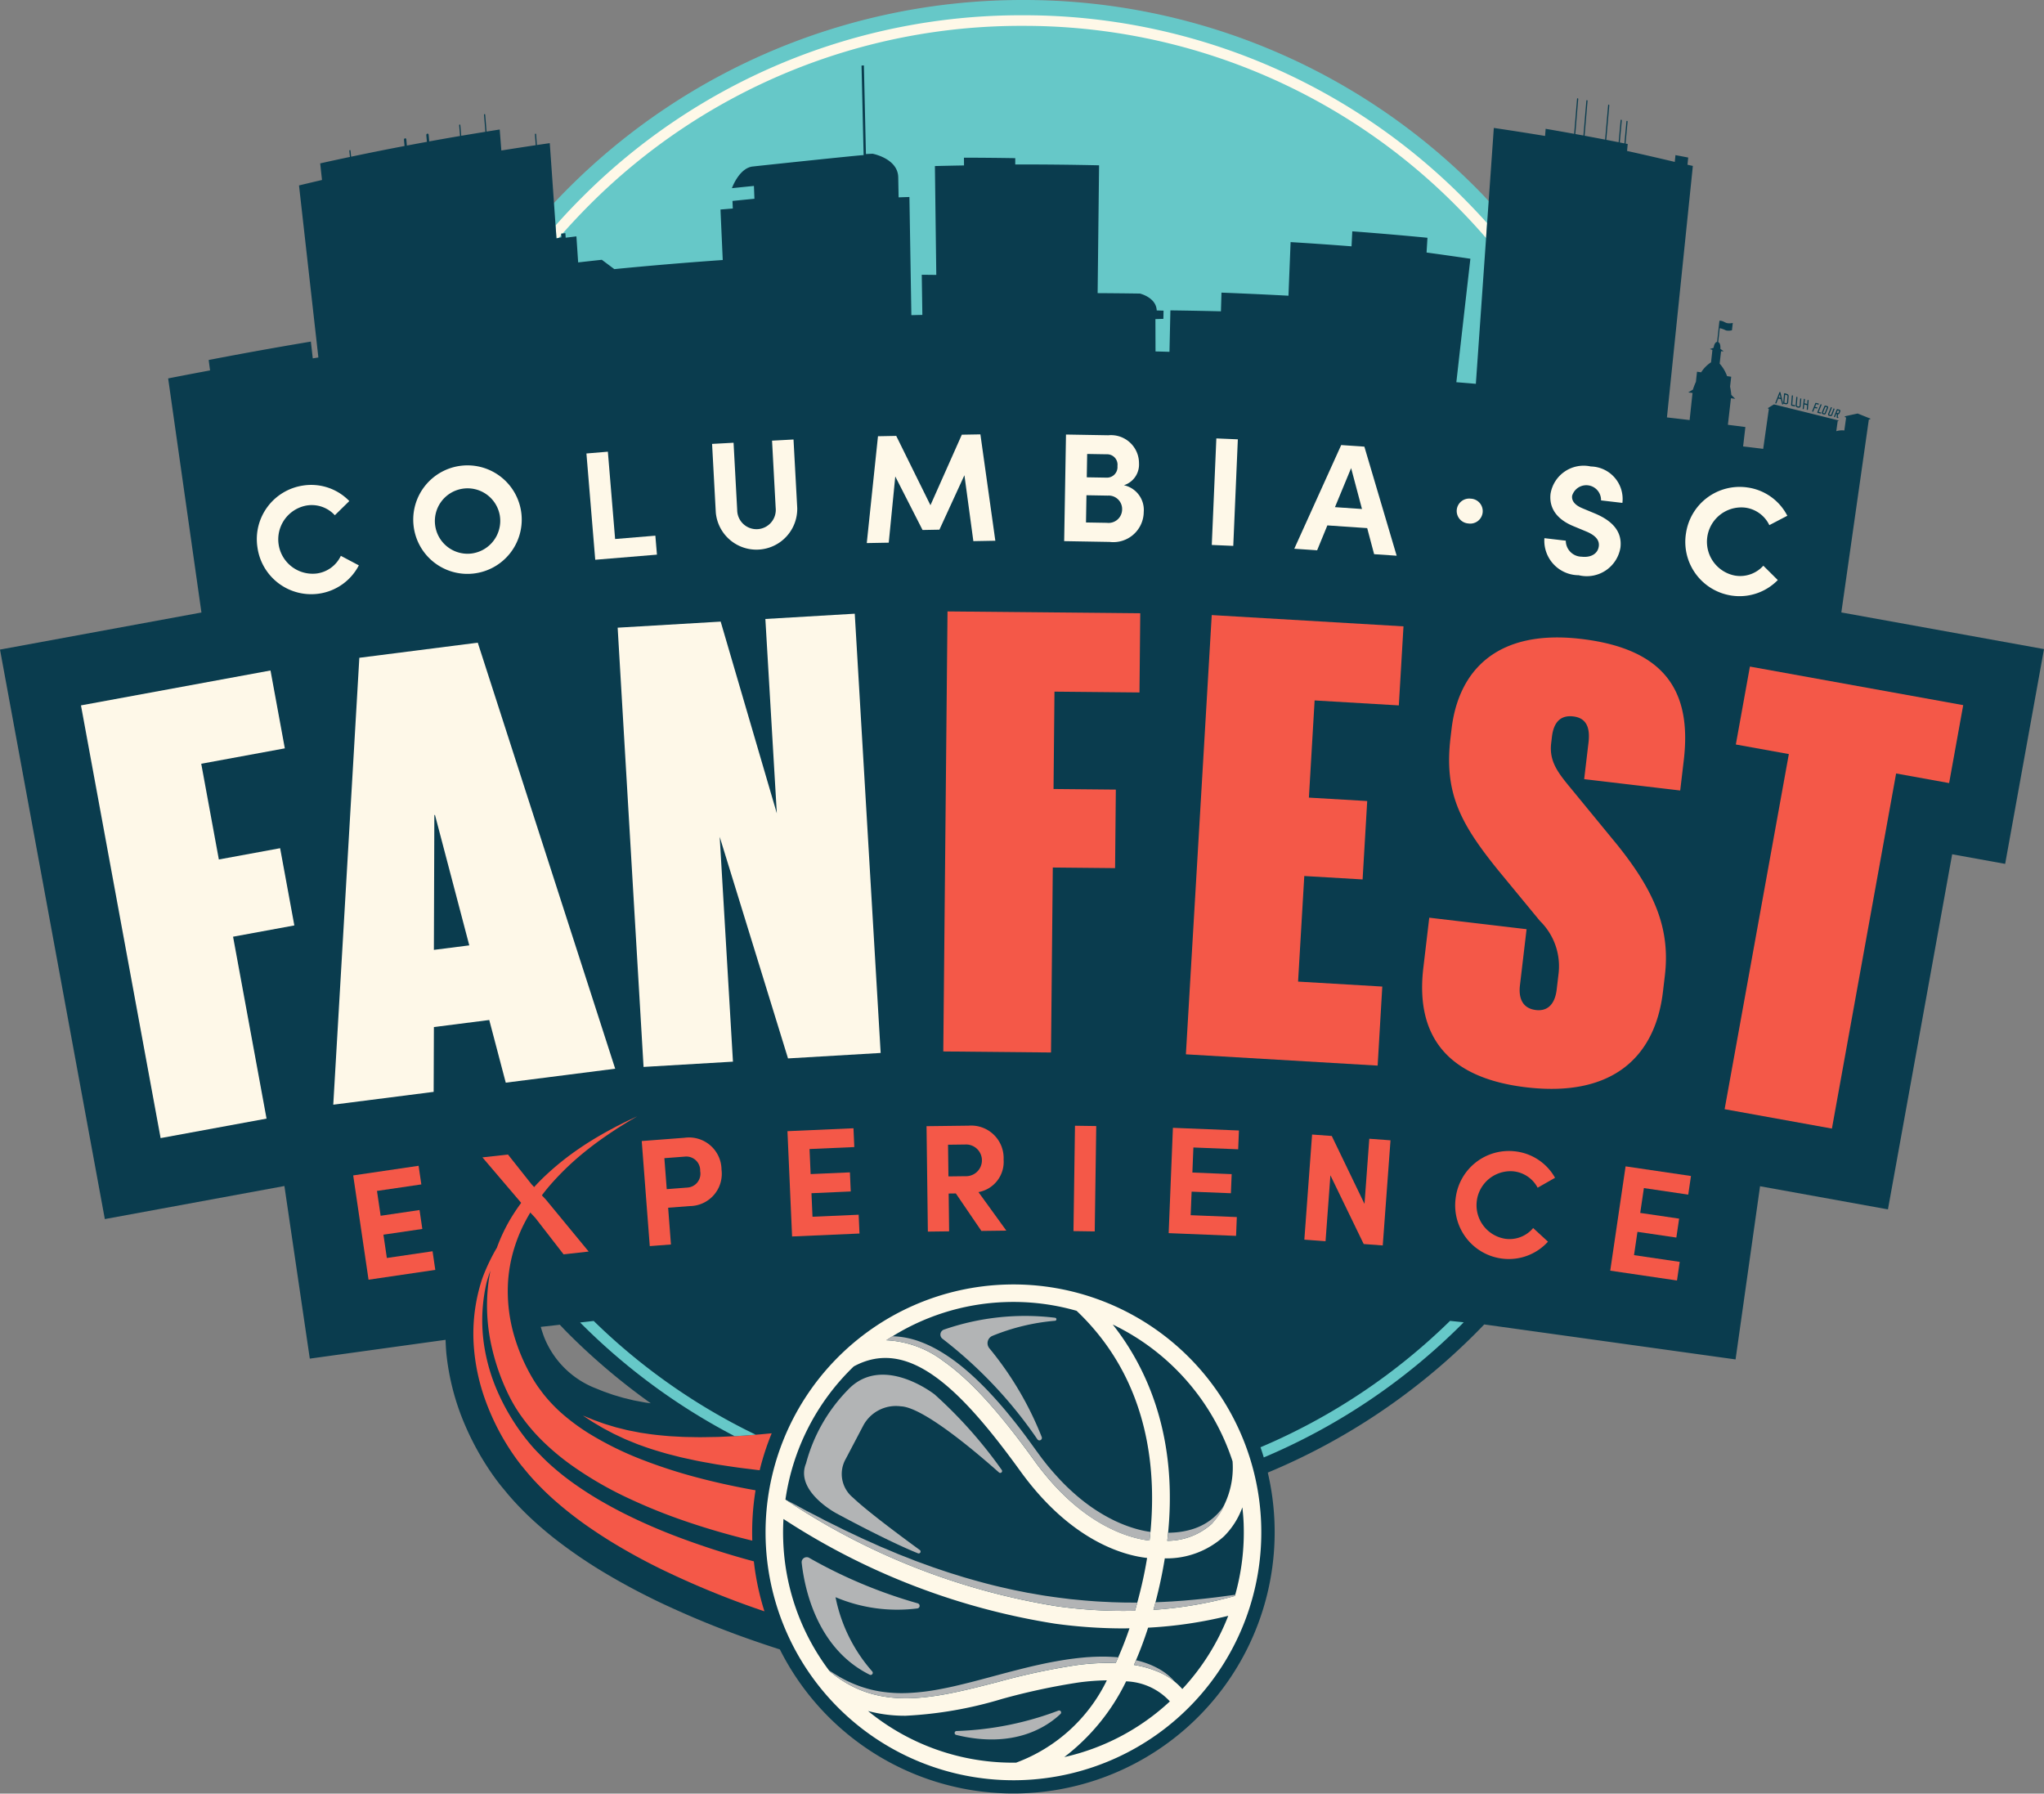 <svg xmlns="http://www.w3.org/2000/svg" width="137.305" height="120.475" viewBox="0 0 137.305 120.475"><rect x="0" y="0" width="137.305" height="120.475" fill="#808080" stroke="none"/><g id="Layer_2" data-name="Layer 2"><g id="Layer_1-2" data-name="Layer 1"><path d="M25.528,71.173,25.563,42.99A43.112,43.112,0,0,1,68.672,0h.127A42.83,42.83,0,0,1,99.249,12.715c8.12,8.166,12.573,25.233,12.54,36.749l-.035,21.71Z" fill="#66c8c8"></path><path d="M37.382,16.012l.149-.033c.057-.065.115-.129.172-.194l-.006-.09.097-.012q.893-1.01,1.856-1.972A40.907,40.907,0,0,1,68.673,1.737h.121A40.9,40.9,0,0,1,97.871,13.878q1.019,1.025,1.955,2.109l.07-1q-.737-.822-1.52-1.611a41.609,41.609,0,0,0-29.58-12.351h-.123a41.614,41.614,0,0,0-29.526,12.182q-.949.943-1.827,1.937Q37.351,15.578,37.382,16.012Z" fill="#fef8e8"></path><path d="M119.29,27.105a.037.037,0,0,0,.04-.024c.04-.103.08-.206.12-.31.061.013.122.027.182.04l.079.326a.039.039,0,0,0,.046.03.041.041,0,0,0,.027-.049q-.092-.378-.183-.758a.037.037,0,0,0-.072-.006q-.135.348-.27.698a.042.042,0,0,0,.021.053Zm.266-.61.055.229-.132-.029C119.505,26.628,119.53,26.562,119.556,26.495Z" fill="#0a3c4e"></path><path d="M119.816,27.123c.056.011.112.022.168.033a.128.128,0,0,0,.065-.014.143.143,0,0,0,.072-.128c.01-.13.02-.259.03-.389a.147.147,0,0,0-.09-.158c-.056-.018-.113-.035-.169-.053a.037.037,0,0,0-.031.005.038.038,0,0,0-.016.029q-.029.315-.059.63A.042.042,0,0,0,119.816,27.123Zm.099-.617.126.039c.039.012.036.065.035.072l-.031.39c-.005.065-.041.07-.052.069l-.13-.026Q119.889,26.778,119.915,26.505Z" fill="#0a3c4e"></path><path d="M120.347,27.254l.202.041.002,0a.037.037,0,0,0,.042-.032.04.04,0,0,0-.03-.047l-.169-.035q.023-.291.046-.583a.037.037,0,0,0-.035-.044.037.037,0,0,0-.041.036q-.025.31-.049.62A.04.04,0,0,0,120.347,27.254Z" fill="#0a3c4e"></path><path d="M120.745,27.371l.033.006a.322.322,0,0,0,.074.005.096.096,0,0,0,.065-.023.151.151,0,0,0,.047-.109q.02-.24.039-.48l-.075-.008q-.019.24-.039.48c-.004.058-.028.06-.034.06a.021.021,0,0,0-.012,0,.35.35,0,0,1-.086-.01c-.051-.01-.057-.071-.058-.071q.021-.262.042-.524a.039.039,0,0,0-.035-.044.038.038,0,0,0-.041.036l-.042.531A.162.162,0,0,0,120.745,27.371Z" fill="#0a3c4e"></path><path d="M121.128,27.482h0a.037.037,0,0,0,.042-.034c.011-.094.022-.188.034-.282.062.018.125.035.188.052q-.011.135-.022.27a.039.039,0,0,0,.032.043l.002,0a.038.038,0,0,0,.041-.036q.024-.293.048-.587a.037.037,0,0,0-.034-.044.038.038,0,0,0-.041.035c-.006.079-.013.158-.019.237l-.185-.052.03-.251a.038.038,0,1,0-.075-.011l-.073.613A.04.04,0,0,0,121.128,27.482Z" fill="#0a3c4e"></path><path d="M121.767,27.656a.037.037,0,0,0,.04-.024c.03-.075.059-.149.089-.224l.143.025.001,0a.037.037,0,0,0,.042-.033.04.04,0,0,0-.031-.045l-.125-.022q.038-.094.075-.188l.135.032a.038.038,0,0,0,.044-.03.041.041,0,0,0-.029-.047c-.055-.013-.11-.026-.166-.039a.036.036,0,0,0-.042.023q-.103.258-.206.517a.041.041,0,0,0,.02.052Z" fill="#0a3c4e"></path><path d="M122.083,27.715a.039.039,0,0,0,.026.021q.09.02.179.04l.002,0a.037.037,0,0,0,.042-.031.04.04,0,0,0-.03-.047l-.134-.03q.095-.231.19-.461a.041.041,0,0,0-.02-.052.037.037,0,0,0-.05.02q-.104.253-.208.506A.041.041,0,0,0,122.083,27.715Z" fill="#0a3c4e"></path><path d="M122.438,27.812a.345.345,0,0,0,.083.025.228.228,0,0,0,.037.003c.027.003.074-.011.097-.082.021-.062.141-.349.141-.349a.104.104,0,0,0,.009-.081.074.074,0,0,0-.05-.045c-.054-.017-.101-.032-.102-.032a.08.08,0,0,0-.106.045q-.077.187-.154.375a.101.101,0,0,0-.014.078A.094.094,0,0,0,122.438,27.812Zm.022-.1q.079-.191.158-.383c.001-.002.003-.006.014-.002.001,0,.048.014.103.028a.04.04,0,0,1-.006.018c-.005.012-.122.294-.145.359a.076.076,0,0,1-.017.031l-.01-.001a.215.215,0,0,1-.091-.022.03.03,0,0,1-.014-.01A.041.041,0,0,1,122.461,27.712Z" fill="#0a3c4e"></path><path d="M122.806,27.88a.084.084,0,0,0,.066.05c.071.015.089.019.089.018l.009.002a.108.108,0,0,0,.116-.08c.028-.072.154-.412.154-.412l-.07-.029s-.126.339-.154.411c-.013.035-.032.034-.04.032,0,0-.014-.003-.091-.019l-.011-.005a.088.088,0,0,1,.015-.05q.081-.199.161-.396a.04.04,0,0,0-.02-.052.036.036,0,0,0-.05.02q-.08.195-.159.391A.141.141,0,0,0,122.806,27.88Z" fill="#0a3c4e"></path><path d="M123.222,28.019l.009.002a.037.037,0,0,0,.04-.024c.025-.065.051-.129.076-.194l.044.01-.013.212a.039.039,0,0,0,.028.041l.04.012.005.001a.037.037,0,0,0,.041-.028.04.04,0,0,0-.026-.048l-.011-.003c.004-.057.007-.114.011-.17a.087.087,0,0,0,.099-.061s.032-.076.054-.134a.085.085,0,0,0-.064-.12c-.043-.011-.086-.022-.129-.032a.036.036,0,0,0-.043.022q-.091.231-.182.462A.04.04,0,0,0,123.222,28.019Zm.219-.452.1.025.01.004a.028.028,0,0,1-.002.01c-.021.057-.053.131-.053.135s-.009.015-.017.013c-.024-.005-.069-.015-.101-.023Z" fill="#0a3c4e"></path><path d="M123.691,41.136q.924-6.482,1.849-12.964l.089-.001.008-.055q-.424-.17-.848-.341-.43.091-.859.186l-.007.05.091.035q-.061.434-.122.868a1.323,1.323,0,0,0-.54.048q.047-.339.094-.678l.083-.038q-2.179-.548-4.367-1.083-.208.127-.416.253c.025.017.051.034.076.051q-.189,1.34-.379,2.681-.675-.083-1.35-.163.077-.652.153-1.303-.587-.076-1.175-.15.102-.892.204-1.784l.288.04q-.132-.13-.263-.26a4.525,4.525,0,0,0-.083-.558l.076-.665c-.093-.014-.186-.028-.278-.042a2.536,2.536,0,0,0-.497-.838q.046-.415.093-.83c.06,0,.12,0,.179.001q-.113-.081-.225-.163s.042-.383-.145-.456q.052-.468.104-.936a2.05,2.05,0,0,1,.422.153.882.882,0,0,0,.397-.011q.028-.246.056-.493a.889.889,0,0,1-.397.01c-.167-.05-.258-.149-.457-.159l-.003-.002a.037.037,0,0,0-.043.035q-.077.696-.154,1.391c-.191.019-.233.395-.233.395-.085.029-.169.058-.254.087.058.018.116.037.173.055l-.092.833a2.25,2.25,0,0,0-.665.672c-.093-.013-.185-.026-.278-.04l-.073.677a4.68,4.68,0,0,0-.204.528q-.156.093-.312.186c.096.012.192.025.288.038q-.098.91-.195,1.819-.761-.091-1.524-.178.871-8.446,1.741-16.892l-.361-.081q.024-.241.049-.482-.428-.083-.857-.163-.022.228-.045.456-1.6-.38-3.205-.736.021-.233.043-.466c-.047-.01-.095-.019-.143-.029q.067-.736.135-1.472a.049.049,0,0,0-.035-.052.036.036,0,0,0-.043.035L109.12,9.632c-.104-.021-.207-.041-.311-.062q.067-.739.134-1.478a.049.049,0,0,0-.035-.052.037.037,0,0,0-.043.036q-.067.739-.133,1.478-.415-.082-.832-.162.102-1.155.204-2.311a.049.049,0,0,0-.035-.052.036.036,0,0,0-.043.036q-.102,1.156-.203,2.313-.689-.132-1.379-.26.099-1.169.198-2.338a.049.049,0,0,0-.035-.052.037.037,0,0,0-.043.036q-.099,1.17-.197,2.339-.274-.05-.546-.1.097-1.175.195-2.349a.048.048,0,0,0-.035-.052.037.037,0,0,0-.043.037q-.097,1.175-.195,2.35-.957-.173-1.915-.337c-.013.16-.025.32-.038.48q-1.719-.284-3.443-.539Q99.742,17.186,99.14,25.78q-.655-.056-1.31-.108.468-4.154.943-8.293-1.471-.217-2.944-.418.03-.496.06-.991-2.523-.243-5.05-.433l-.05,1.008q-2.046-.158-4.093-.284l-.144,3.601q-2.249-.12-4.5-.207l-.037,1.255q-1.697-.041-3.394-.063-.011.485-.022.971-.02.906-.04,1.812-.469-.014-.938-.025l-.007-2.172q.268-.009.536-.017.006-.275.011-.55-.229-.007-.459-.014c-.033-.876-1.129-1.135-1.129-1.134q-1.42-.021-2.84-.029.048-4.292.097-8.585-2.815-.063-5.631-.058c0-.141,0-.282-.001-.423q-1.722-.029-3.445-.032.002.26.004.521-.978.017-1.955.041.046,3.656.093,7.313-.488-.006-.976-.011l.04,2.696q-.369.008-.738.017Q61.155,17.2,61.09,13.232q-.363.011-.726.024-.013-.673-.025-1.346c-.021-1.267-1.726-1.587-1.727-1.584q-.222.01-.444.02Q58.1,7.37,58.032,4.395c-.053.003-.106.006-.159.009q.07,3.007.14,6.015c-.003-.026-6.486.657-7.42.762-.938.077-1.427,1.458-1.426,1.458q.739-.077,1.478-.15.017.43.034.861-.738.071-1.475.147.011.254.022.508-.414.033-.828.068.076,1.695.152,3.391-3.647.256-7.284.612-.419-.315-.839-.627-.795.086-1.589.176Q38.779,16.75,38.72,15.877q-.36.044-.72.088-.011-.153-.021-.305l-.283.035.017.244q-.166.036-.332.072-.225-3.198-.45-6.396-.433.062-.866.126l-.052-.724a.039.039,0,0,0-.042-.039.047.047,0,0,0-.036.052l.052.723q-1.155.172-2.309.356-.055-.705-.11-1.41-.442.069-.884.14L32.592,7.7a.037.037,0,0,0-.043-.037.048.048,0,0,0-.035.052l.092,1.138q-.812.131-1.623.268l-.061-.719a.037.037,0,0,0-.043-.037.047.047,0,0,0-.035.052q.03.359.06.717-1.036.176-2.07.364c-.014-.15-.027-.3-.041-.449a.073.073,0,0,0-.086-.072.096.096,0,0,0-.07.104l.04.446q-.673.123-1.345.25c-.013-.139-.026-.278-.039-.417a.073.073,0,0,0-.086-.07.096.096,0,0,0-.07.103q.019.207.039.413-1.797.342-3.59.719-.021-.205-.042-.411a.035.035,0,0,0-.043-.033.048.048,0,0,0-.035.051c.014.136.028.273.042.409q-1,.211-1.999.432.06.558.121,1.116-.772.18-1.544.366.651,5.778,1.301,11.556c-.126.02-.252.04-.377.06q-.064-.564-.128-1.127-.529.088-1.058.179-2.078.356-4.15.742-.829.155-1.656.314l.093.7q-1.409.262-2.815.538.124.869.247,1.739.995,6.992,1.989,13.984L0,43.631,7.042,81.883l12.063-2.221L20.811,91.256l9.121-1.263c.011.357.03.713.068,1.065a16.379,16.379,0,0,0,1.259,4.71,18.584,18.584,0,0,0,1.119,2.183c.217.361.442.709.67,1.038.281.401.521.716.777,1.019l.326.394q.022.027.045.053c.037.042.074.084.112.127.091.105.184.21.272.305.275.298.555.585.83.851.528.51,1.109,1.019,1.734,1.518a32.634,32.634,0,0,0,3.583,2.453c1.125.668,2.323,1.307,3.561,1.901a62.167,62.167,0,0,0,6.434,2.623c.548.191,1.106.376,1.666.556A17.552,17.552,0,0,0,85.163,98.91a43.057,43.057,0,0,0,13.876-9.273c.225-.223.444-.45.663-.678l16.884,2.35,1.645-11.632,8.591,1.554L131.136,57.38l3.56.644,2.609-14.426ZM43.71,94.255l-.029-.004-.333-.046-.303-.056c-.091-.018-.181-.035-.27-.051-.113-.02-.22-.04-.284-.057l-.046-.012-.581-.141-.516-.153-.029-.008c-.118-.033-.243-.077-.36-.12l-.013-.004-.392-.138c-.14-.054-.26-.103-.359-.144-.063-.025-.119-.049-.168-.068l-.196-.079a6.107,6.107,0,0,1-3.272-3.344l0,.002-.001-.002c-.088-.234-.164-.47-.232-.707l1.28-.143c.154.161.305.324.462.483a43.633,43.633,0,0,0,5.649,4.793Z" fill="#0a3c4e"></path><polygon points="5.439 47.379 18.171 45.035 19.133 50.265 13.518 51.299 14.701 57.729 18.817 56.972 19.772 62.159 15.656 62.916 17.905 75.134 10.789 76.444 5.439 47.379" fill="#fef8e8"></polygon><path d="M22.387,74.199l1.751-30.017,7.956-1.015,9.231,28.616-7.351.937-1.108-4.209-3.719.474-.016,4.353Zm6.759-10.398,2.378-.303L29.22,54.739l-.043.006Z" fill="#fef8e8"></path><polygon points="48.346 56.21 49.236 71.309 43.231 71.663 41.491 42.16 48.411 41.752 52.183 54.63 51.413 41.575 57.418 41.221 59.158 70.724 52.935 71.091 48.346 56.21" fill="#fef8e8"></polygon><polygon points="63.649 41.068 76.596 41.192 76.544 46.511 70.834 46.456 70.771 52.995 74.956 53.035 74.905 58.31 70.721 58.269 70.601 70.693 63.365 70.623 63.649 41.068" fill="#f45848"></polygon><polygon points="81.398 41.313 94.279 42.071 93.966 47.38 88.309 47.047 87.925 53.574 91.842 53.804 91.532 59.07 87.615 58.84 87.198 65.932 92.855 66.265 92.543 71.574 79.662 70.816 81.398 41.313" fill="#f45848"></polygon><path d="M95.611,65.016l.399-3.377,6.537.773-.445,3.766c-.102.866.167,1.556,1.076,1.664.866.102,1.289-.506,1.391-1.372l.133-1.126a4.251,4.251,0,0,0-1.256-3.485l-2.764-3.355c-2.606-3.206-3.68-5.264-3.245-8.944l.072-.606c.445-3.767,2.902-6.724,8.703-6.039,5.758.68,7.427,3.643,6.895,8.146l-.24,2.035-6.451-.762.292-2.468c.112-.953-.114-1.638-1.023-1.745s-1.327.458-1.435,1.367l-.051.433c-.153,1.298.544,2.083,1.465,3.202l2.993,3.646c2.487,3.103,3.552,5.6,3.179,8.76l-.128,1.083c-.522,4.416-3.429,7.101-9.187,6.42-5.801-.686-7.391-3.947-6.91-8.016" fill="#f45848"></path><polygon points="117.55 44.772 131.878 47.363 130.932 52.597 127.371 51.953 123.058 75.804 115.851 74.501 120.165 50.649 116.604 50.006 117.55 44.772" fill="#f45848"></polygon><polygon points="29.057 84.044 29.241 85.295 24.757 85.955 23.726 78.95 28.119 78.303 28.303 79.554 25.324 79.992 25.569 81.66 28.182 81.275 28.369 82.546 25.756 82.93 25.987 84.496 29.057 84.044" fill="#f45848"></polygon><polygon points="34.989 80.768 32.407 77.738 34.123 77.547 35.711 79.551 36.673 80.58 39.544 84.064 37.859 84.252 35.963 81.807 34.989 80.768" fill="#f45848"></polygon><path d="M48.466,78.548a2.167,2.167,0,0,1-2.129,2.461l-1.455.111.189,2.469-1.423.109-.54-7.057,2.879-.22a2.182,2.182,0,0,1,2.481,2.128m-1.434.11a.931.931,0,0,0-1.002-.974l-1.403.107.159,2.08,1.383-.106a.932.932,0,0,0,.863-1.107" fill="#f45848"></path><polygon points="57.68 81.59 57.736 82.853 53.208 83.051 52.897 75.978 57.332 75.783 57.388 77.045 54.38 77.178 54.454 78.861 57.092 78.745 57.149 80.028 54.51 80.145 54.579 81.726 57.68 81.59" fill="#f45848"></polygon><path d="M64.209,80.161l-.483.006.031,2.539-1.428.018L62.24,75.643l2.826-.035a2.181,2.181,0,0,1,2.351,2.283,2.063,2.063,0,0,1-1.689,2.18l1.872,2.587-1.675.021Zm-.498-1.145,1.141-.014a1.065,1.065,0,1,0,.086-2.129l-1.254.016Z" fill="#f45848"></path><rect x="69.335" y="78.448" width="7.078" height="1.428" transform="translate(-7.328 150.889) rotate(-89.175)" fill="#f45848"></rect><polygon points="83.083 81.747 83.033 83.01 78.505 82.827 78.79 75.753 83.225 75.932 83.174 77.195 80.166 77.074 80.098 78.757 82.737 78.864 82.685 80.147 80.046 80.041 79.983 81.622 83.083 81.747" fill="#f45848"></polygon><polygon points="93.407 76.592 92.886 83.653 91.606 83.559 89.37 78.943 89.043 83.37 87.619 83.265 88.139 76.204 89.461 76.301 91.66 80.863 91.982 76.487 93.407 76.592" fill="#f45848"></polygon><path d="M97.778,80.531a3.599,3.599,0,0,1,3.973-3.2A3.518,3.518,0,0,1,104.46,79.11l-1.17.666a2.08,2.08,0,0,0-1.636-1.101,2.283,2.283,0,0,0-.512,4.535,2.069,2.069,0,0,0,1.848-.726l.995.916a3.546,3.546,0,0,1-3.033,1.143,3.604,3.604,0,0,1-3.175-4.012" fill="#f45848"></path><polygon points="112.835 84.757 112.651 86.008 108.167 85.348 109.198 78.342 113.591 78.989 113.407 80.24 110.428 79.801 110.182 81.469 112.795 81.853 112.608 83.124 109.995 82.74 109.765 84.305 112.835 84.757" fill="#f45848"></polygon><path d="M17.294,36.767a3.64,3.64,0,0,1,3.063-4.154,3.56,3.56,0,0,1,3.108,1.042l-.973.953a2.103,2.103,0,0,0-1.884-.656,2.309,2.309,0,0,0,.667,4.568,2.093,2.093,0,0,0,1.621-1.186l1.209.64a3.587,3.587,0,0,1-2.672,1.899,3.645,3.645,0,0,1-4.139-3.107" fill="#fef8e8"></path><path d="M27.78,35.288a3.644,3.644,0,1,1,4.031,3.235,3.639,3.639,0,0,1-4.031-3.235m5.795-.66a2.197,2.197,0,1,0-1.917,2.552,2.212,2.212,0,0,0,1.917-2.552" fill="#fef8e8"></path><polygon points="39.393 30.459 40.833 30.339 41.32 36.204 44.024 35.98 44.13 37.254 39.985 37.598 39.393 30.459" fill="#fef8e8"></polygon><path d="M48.083,34.415l-.249-4.599,1.443-.078.244,4.516a1.296,1.296,0,1,0,2.585-.14l-.244-4.516,1.442-.078.25,4.599a2.741,2.741,0,0,1-5.471.297" fill="#fef8e8"></path><polygon points="65.385 36.347 64.785 31.919 63.105 35.577 61.972 35.598 60.14 32.003 59.701 36.45 58.225 36.477 58.978 29.301 60.204 29.278 62.503 33.935 64.61 29.198 65.858 29.176 66.861 36.32 65.385 36.347" fill="#fef8e8"></polygon><path d="M76.83,34.392a2.044,2.044,0,0,1-2.29,2.008l-3.055-.053.123-7.16,2.837.049a1.882,1.882,0,0,1,2.067,1.886,1.455,1.455,0,0,1-1.013,1.469A1.698,1.698,0,0,1,76.83,34.392m-1.452-.171a.903.903,0,0,0-.972-.932l-1.424-.025-.031,1.829,1.403.024a.911.911,0,0,0,1.024-.897M73.03,30.491,73.003,32.06l1.309.022a.708.708,0,0,0,.752-.777.699.699,0,0,0-.724-.792Z" fill="#fef8e8"></path><rect x="78.696" y="32.334" width="7.163" height="1.445" transform="translate(45.723 113.841) rotate(-87.543)" fill="#fef8e8"></rect><path d="M91.841,35.472,89.165,35.29l-.687,1.672-1.535-.104,3.152-6.965L91.651,30,93.82,37.326l-1.514-.103Zm-.35-1.284-.73-2.748-1.085,2.624Z" fill="#fef8e8"></path><path d="M97.857,34.242a.841.841,0,0,1,.936-.748.838.838,0,1,1-.155,1.666.843.843,0,0,1-.781-.918" fill="#fef8e8"></path><path d="M103.747,36.148l1.435.168a1.077,1.077,0,0,0,1.057,1.076c.64.075,1.102-.206,1.161-.712.046-.392-.21-.705-.798-.962l-.839-.349c-1.511-.595-1.68-1.568-1.605-2.208a2.253,2.253,0,0,1,2.705-1.829,2.182,2.182,0,0,1,2.121,2.446l-1.435-.168a.992.992,0,0,0-1.942-.311c-.02.176-.012.553.707.847l.769.32c1.039.425,1.912,1.103,1.77,2.311a2.29,2.29,0,0,1-2.803,1.86,2.319,2.319,0,0,1-2.305-2.488" fill="#fef8e8"></path><path d="M113.255,35.829a3.641,3.641,0,0,1,4.136-3.086,3.56,3.56,0,0,1,2.672,1.899l-1.208.63a2.102,2.102,0,0,0-1.612-1.174,2.309,2.309,0,0,0-.688,4.564,2.091,2.091,0,0,0,1.896-.665l.971.964a3.588,3.588,0,0,1-3.108,1.042,3.646,3.646,0,0,1-3.06-4.175" fill="#fef8e8"></path><path d="M84.718,102.356a16.651,16.651,0,1,0-16.649,17.219c.191,0,.384-.003.576-.01a16.651,16.651,0,0,0,16.073-17.209Zm-1.175.04a15.509,15.509,0,0,1-.589,4.8,27.165,27.165,0,0,1-5.472.934q.218-.786.412-1.641c.14-.622.255-1.227.351-1.818a5.717,5.717,0,0,0,3.977-1.481,5.281,5.281,0,0,0,1.234-1.946C83.498,101.624,83.531,102.007,83.544,102.396Zm-.746-4.239a5.747,5.747,0,0,1-1.395,4.193,4.489,4.489,0,0,1-2.992,1.142c.823-6.986-1.414-11.68-3.662-14.527A15.544,15.544,0,0,1,82.798,98.157Zm-15.249-10.7q.269-.009.535-.009a15.386,15.386,0,0,1,4.237.596c4.974,4.717,5.429,10.949,4.9,15.431-1.198-.135-4.52-.916-7.722-5.344-1.651-2.284-3.839-5.109-6.11-6.698a6.88,6.88,0,0,0-3.847-1.412A15.381,15.381,0,0,1,67.549,87.457ZM57.35,91.78c3.635-1.974,7.108,1.385,11.197,7.039,3.44,4.756,7.029,5.662,8.509,5.825-.093.57-.198,1.103-.307,1.587-.156.691-.326,1.34-.505,1.958a32.267,32.267,0,0,1-5.207-.293,45.795,45.795,0,0,1-18.275-7.175A15.468,15.468,0,0,1,57.35,91.78ZM52.63,102.026a46.566,46.566,0,0,0,18.249,7.034,33.884,33.884,0,0,0,4.567.316c.143,0,.284-.005.427-.007a23.138,23.138,0,0,1-.932,2.34,15.278,15.278,0,0,0-2.651.139,45.04,45.04,0,0,0-5.259,1.127c-4.286,1.102-7.99,2.052-11.299-.72a15.361,15.361,0,0,1-3.12-8.802C52.594,102.972,52.602,102.496,52.63,102.026Zm23.016,10.906a4.19,4.19,0,0,1,2.94,1.347,15.326,15.326,0,0,1-7.093,3.74A14.201,14.201,0,0,0,75.646,112.932Zm-17.332,1.994a9.582,9.582,0,0,0,2.513.317,26.873,26.873,0,0,0,6.495-1.133,44.175,44.175,0,0,1,5.123-1.101,15.445,15.445,0,0,1,1.906-.144,11.02,11.02,0,0,1-6.092,5.528A15.348,15.348,0,0,1,58.313,114.927Zm21.108-1.478A4.395,4.395,0,0,0,77.82,112.3a6.914,6.914,0,0,0-1.647-.47,25.317,25.317,0,0,0,.95-2.503,28.663,28.663,0,0,0,5.384-.796A15.453,15.453,0,0,1,79.422,113.448Z" fill="#fef8e8"></path><path d="M70.876,88.713a14.298,14.298,0,0,0-4.221,1.018.535.535,0,0,0-.193.832A22.149,22.149,0,0,1,69.977,96.52a.166.166,0,0,1-.289.158A29.619,29.619,0,0,0,63.322,89.93a.354.354,0,0,1,.093-.626,16.639,16.639,0,0,1,7.469-.792.102.102,0,0,1-.008.201" fill="#b2b4b5"></path><path d="M62.78,93.659s-3.525-2.78-5.845-.283A11.139,11.139,0,0,0,54.146,98.29c-.772,1.87,2.034,3.355,2.034,3.355s3.434,1.868,5.487,2.688a.128.128,0,0,0,.122-.222c-1.185-.863-3.524-2.597-4.497-3.525a2.047,2.047,0,0,1-.48-2.593l1.169-2.225A2.487,2.487,0,0,1,60.513,94.46c1.475.053,4.936,2.97,6.591,4.439a.126.126,0,0,0,.185-.17,30.364,30.364,0,0,0-4.508-5.07" fill="#b2b4b5"></path><path d="M61.654,107.694a32.881,32.881,0,0,1-7.27-3.041.339.339,0,0,0-.531.314c.188,1.699,1.008,5.753,4.57,7.52a.142.142,0,0,0,.172-.218,10.684,10.684,0,0,1-2.468-4.989,10.647,10.647,0,0,0,5.51.752.175.175,0,0,0,.016-.338" fill="#b2b4b5"></path><path d="M81.044,102.283a4.082,4.082,0,0,1-.994.443,5.382,5.382,0,0,1-1.085.202q-.247.02-.497.025c-.017.179-.036.359-.057.541a4.48,4.48,0,0,0,2.991-1.144,4.006,4.006,0,0,0,.864-1.277,4.4,4.4,0,0,1-.386.505,3.803,3.803,0,0,1-.837.705" fill="#b2b4b5"></path><path d="M76.012,107.642l-.323-.003c-.108,0-.217,0-.327-.004q-.328-.009-.665-.019c-.447-.025-.905-.038-1.368-.078-.464-.03-.934-.082-1.41-.126-.474-.061-.955-.114-1.437-.189-.483-.063-.966-.161-1.452-.24-.484-.099-.971-.186-1.453-.304-.969-.208-1.925-.475-2.862-.748q-.35-.11-.697-.217c-.233-.068-.46-.148-.688-.224s-.453-.153-.677-.229q-.333-.121-.662-.241c-.219-.081-.439-.154-.65-.242q-.32-.128-.634-.249-.157-.061-.313-.122c-.103-.041-.204-.086-.306-.128q-.304-.128-.601-.253-.148-.062-.295-.123c-.098-.042-.193-.086-.288-.128l-.562-.252c-.372-.159-.722-.333-1.062-.492q-.256-.12-.499-.235c-.163-.077-.318-.159-.472-.234q-.461-.228-.873-.432c-.272-.141-.524-.277-.761-.397-.235-.122-.455-.229-.648-.336-.385-.214-.694-.373-.902-.485l-.322-.168.035.028a45.725,45.725,0,0,0,18.198,7.123,32.224,32.224,0,0,0,5.208.295c.052-.179.103-.363.154-.548q-.192.001-.386,0" fill="#b2b4b5"></path><path d="M72.289,111.847a15.344,15.344,0,0,1,2.653-.142c.059-.127.117-.256.176-.387-.274-.026-.555-.037-.842-.046-.351-.003-.712.003-1.078.028-.184.008-.368.027-.554.045-.048.005-.091.008-.143.014l-.137.015-.137.016-.142.018c-.379.047-.756.109-1.139.177q-.287.051-.574.108-.288.059-.576.123c-.77.167-1.54.369-2.305.568-.763.206-1.522.41-2.265.602-.373.093-.74.184-1.105.268s-.725.156-1.078.222a14.754,14.754,0,0,1-2.047.239,9.308,9.308,0,0,1-1.827-.097,7.862,7.862,0,0,1-1.507-.393,8.269,8.269,0,0,1-1.112-.508c-.15-.082-.281-.161-.397-.229-.114-.07-.21-.132-.288-.182q-.141-.094-.199-.133c.018.023.034.047.052.07,3.313,2.788,7.021,1.835,11.313.731a45.026,45.026,0,0,1,5.26-1.127" fill="#b2b4b5"></path><path d="M77.82,112.3a4.798,4.798,0,0,1,1.1.661c-.02-.025-.042-.049-.064-.074a3.98,3.98,0,0,0-1.021-.801,5.596,5.596,0,0,0-.731-.337,6.678,6.678,0,0,0-.79-.237q-.068.16-.137.316A6.927,6.927,0,0,1,77.82,112.3" fill="#b2b4b5"></path><path d="M81.318,107.331q-.198.023-.411.047l-.442.045c-.304.032-.628.058-.968.088l-.524.037c-.089.006-.18.013-.271.02q-.138.006-.278.014c-.261.015-.529.028-.804.037-.045.173-.091.344-.137.512a27.118,27.118,0,0,0,5.476-.935l.023-.081c-.23.034-.548.072-.94.127-.218.027-.46.061-.724.088" fill="#b2b4b5"></path><path d="M69.499,98.131c3.225,4.46,6.531,5.222,7.723,5.348q.033-.287.062-.584c-.066-.009-.132-.019-.198-.03a6.832,6.832,0,0,1-.745-.168c-.246-.071-.491-.149-.731-.242-.121-.043-.239-.096-.358-.143-.118-.052-.236-.104-.353-.159a11.352,11.352,0,0,1-1.349-.767,12.195,12.195,0,0,1-1.242-.945,14.447,14.447,0,0,1-1.134-1.087c-.357-.385-.707-.781-1.028-1.2-.166-.205-.319-.422-.476-.635s-.318-.441-.481-.664c-.325-.445-.655-.887-1-1.319-.344-.432-.693-.862-1.06-1.278s-.742-.826-1.137-1.219-.804-.775-1.235-1.133a12.643,12.643,0,0,0-1.362-.995c-.24-.15-.485-.292-.738-.421a8.061,8.061,0,0,0-.78-.346,5.841,5.841,0,0,0-1.665-.379c-.091-.006-.182-.009-.272-.011-.14.087-.278.176-.416.268a6.861,6.861,0,0,1,3.868,1.412c1.772,1.24,3.657,3.305,6.11,6.697" fill="#b2b4b5"></path><path d="M71.239,115.12c-.875.836-3.1,2.37-7.008,1.41a.132.132,0,0,1,.026-.261,21.242,21.242,0,0,0,6.838-1.37.134.134,0,0,1,.144.221" fill="#b2b4b5"></path><path d="M42.677,96.165c.117.023.237.046.358.07.122.018.246.036.373.054.5.082,1.035.129,1.584.176.276.015.556.03.84.046.283.013.574.012.863.019s.583.003.877-.003c.294-.007.588-.004.884-.021.592-.028,1.181-.051,1.764-.099.291-.022.578-.04.864-.065l.754-.071a17.434,17.434,0,0,0-.807,2.482c-.286-.032-.576-.071-.868-.106-.598-.068-1.206-.164-1.812-.256-.303-.042-.607-.106-.908-.157-.302-.054-.601-.108-.898-.176-.297-.066-.591-.123-.88-.194q-.433-.11-.854-.218c-.558-.161-1.094-.318-1.594-.502q-.187-.066-.369-.131-.18-.073-.354-.144c-.231-.096-.456-.179-.665-.282-.209-.098-.41-.193-.601-.283q-.28-.148-.53-.28c-.167-.084-.318-.177-.457-.259s-.268-.159-.383-.227c-.228-.145-.403-.263-.523-.341s-.185-.121-.185-.121.071.029.202.083.324.134.57.231q.187.066.412.148c.149.053.31.113.486.163.175.053.36.109.556.168.198.049.405.101.622.155C42.212,96.081,42.442,96.118,42.677,96.165Zm7.963,8.708a53.949,53.949,0,0,1-5.34-1.728,37.806,37.806,0,0,1-3.466-1.532c-.575-.295-1.146-.606-1.708-.939-.56-.335-1.109-.693-1.641-1.074a17.519,17.519,0,0,1-1.526-1.227c-.242-.217-.473-.445-.697-.677l-.183-.186-.162-.172c-.107-.117-.214-.239-.318-.362a14.594,14.594,0,0,1-2.064-3.259,12.456,12.456,0,0,1-1.039-3.523,11.252,11.252,0,0,1,.049-3.339c.02-.129.046-.255.069-.381.028-.123.052-.254.081-.365.065-.236.144-.469.224-.692.008-.023.018-.044.026-.067q-.056.274-.1.553a12.422,12.422,0,0,0,.218,4.705A14.602,14.602,0,0,0,33.81,92.91c.158.375.329.743.523,1.109.049.091.099.182.152.274l.081.14.045.073.028.044c.017.027-.014-.019-.007-.009l.01.017c.114.174.223.353.346.52a12.419,12.419,0,0,0,1.594,1.843,16.346,16.346,0,0,0,1.808,1.495,24.42,24.42,0,0,0,3.828,2.219,37.275,37.275,0,0,0,3.757,1.518c1.211.418,2.367.759,3.439,1.044.387.102.758.196,1.121.284a17.63,17.63,0,0,1,.217-3.374l.001-.007c-.226-.04-.455-.082-.69-.127-1.03-.197-2.14-.441-3.297-.75a34.517,34.517,0,0,1-3.573-1.157,21.785,21.785,0,0,1-3.568-1.746,13.835,13.835,0,0,1-1.637-1.174,10.118,10.118,0,0,1-1.41-1.421c-.108-.127-.202-.263-.302-.395l-.036-.05-.011-.014-.033-.044-.069-.097c-.047-.067-.093-.137-.139-.207-.184-.283-.358-.584-.519-.891a12.496,12.496,0,0,1-.81-1.922,10.712,10.712,0,0,1-.529-4.039,9.838,9.838,0,0,1,.33-1.941,10.551,10.551,0,0,1,.671-1.778,13.009,13.009,0,0,1,1.96-2.902,18.48,18.48,0,0,1,2.158-2.055c.688-.561,1.325-1.005,1.855-1.359.133-.088.259-.171.377-.249q.181-.113.338-.211c.21-.132.39-.242.538-.327.295-.173.452-.266.452-.266s-.164.077-.472.222c-.155.071-.343.163-.564.275q-.166.083-.357.179c-.125.067-.259.139-.399.214-.562.304-1.238.689-1.984,1.191a18.651,18.651,0,0,0-2.387,1.896,13.665,13.665,0,0,0-2.337,2.886,11.596,11.596,0,0,0-.905,1.894c-.008.023-.015.046-.024.069-.048.082-.095.158-.142.243a13.568,13.568,0,0,0-.607,1.236c-.096.225-.189.456-.273.705-.043.133-.076.252-.115.38-.033.128-.071.257-.102.388a11.823,11.823,0,0,0-.324,3.507,13.467,13.467,0,0,0,.818,3.871,16.008,16.008,0,0,0,1.958,3.722c.104.147.211.292.323.437.056.072.113.144.172.216l.161.194c.229.281.465.555.712.816a19.116,19.116,0,0,0,1.553,1.482c.54.463,1.099.898,1.667,1.308.57.408,1.15.791,1.733,1.157,1.169.722,2.351,1.368,3.516,1.936a59.019,59.019,0,0,0,6.51,2.687c.14.048.275.094.411.14A17.493,17.493,0,0,1,50.64,104.873Z" fill="#f45848"></path><path d="M38.968,88.828a41.974,41.974,0,0,0,10.379,7.635c.292-.015.583-.033.873-.057.183-.014.364-.028.545-.041a41.163,41.163,0,0,1-10.883-7.64Z" fill="#66c8c8"></path><path d="M97.406,88.72a41.115,41.115,0,0,1-12.732,8.489q.117.339.22.684A41.836,41.836,0,0,0,98.17,88.972c.052-.052.102-.105.154-.157Z" fill="#66c8c8"></path></g></g></svg>